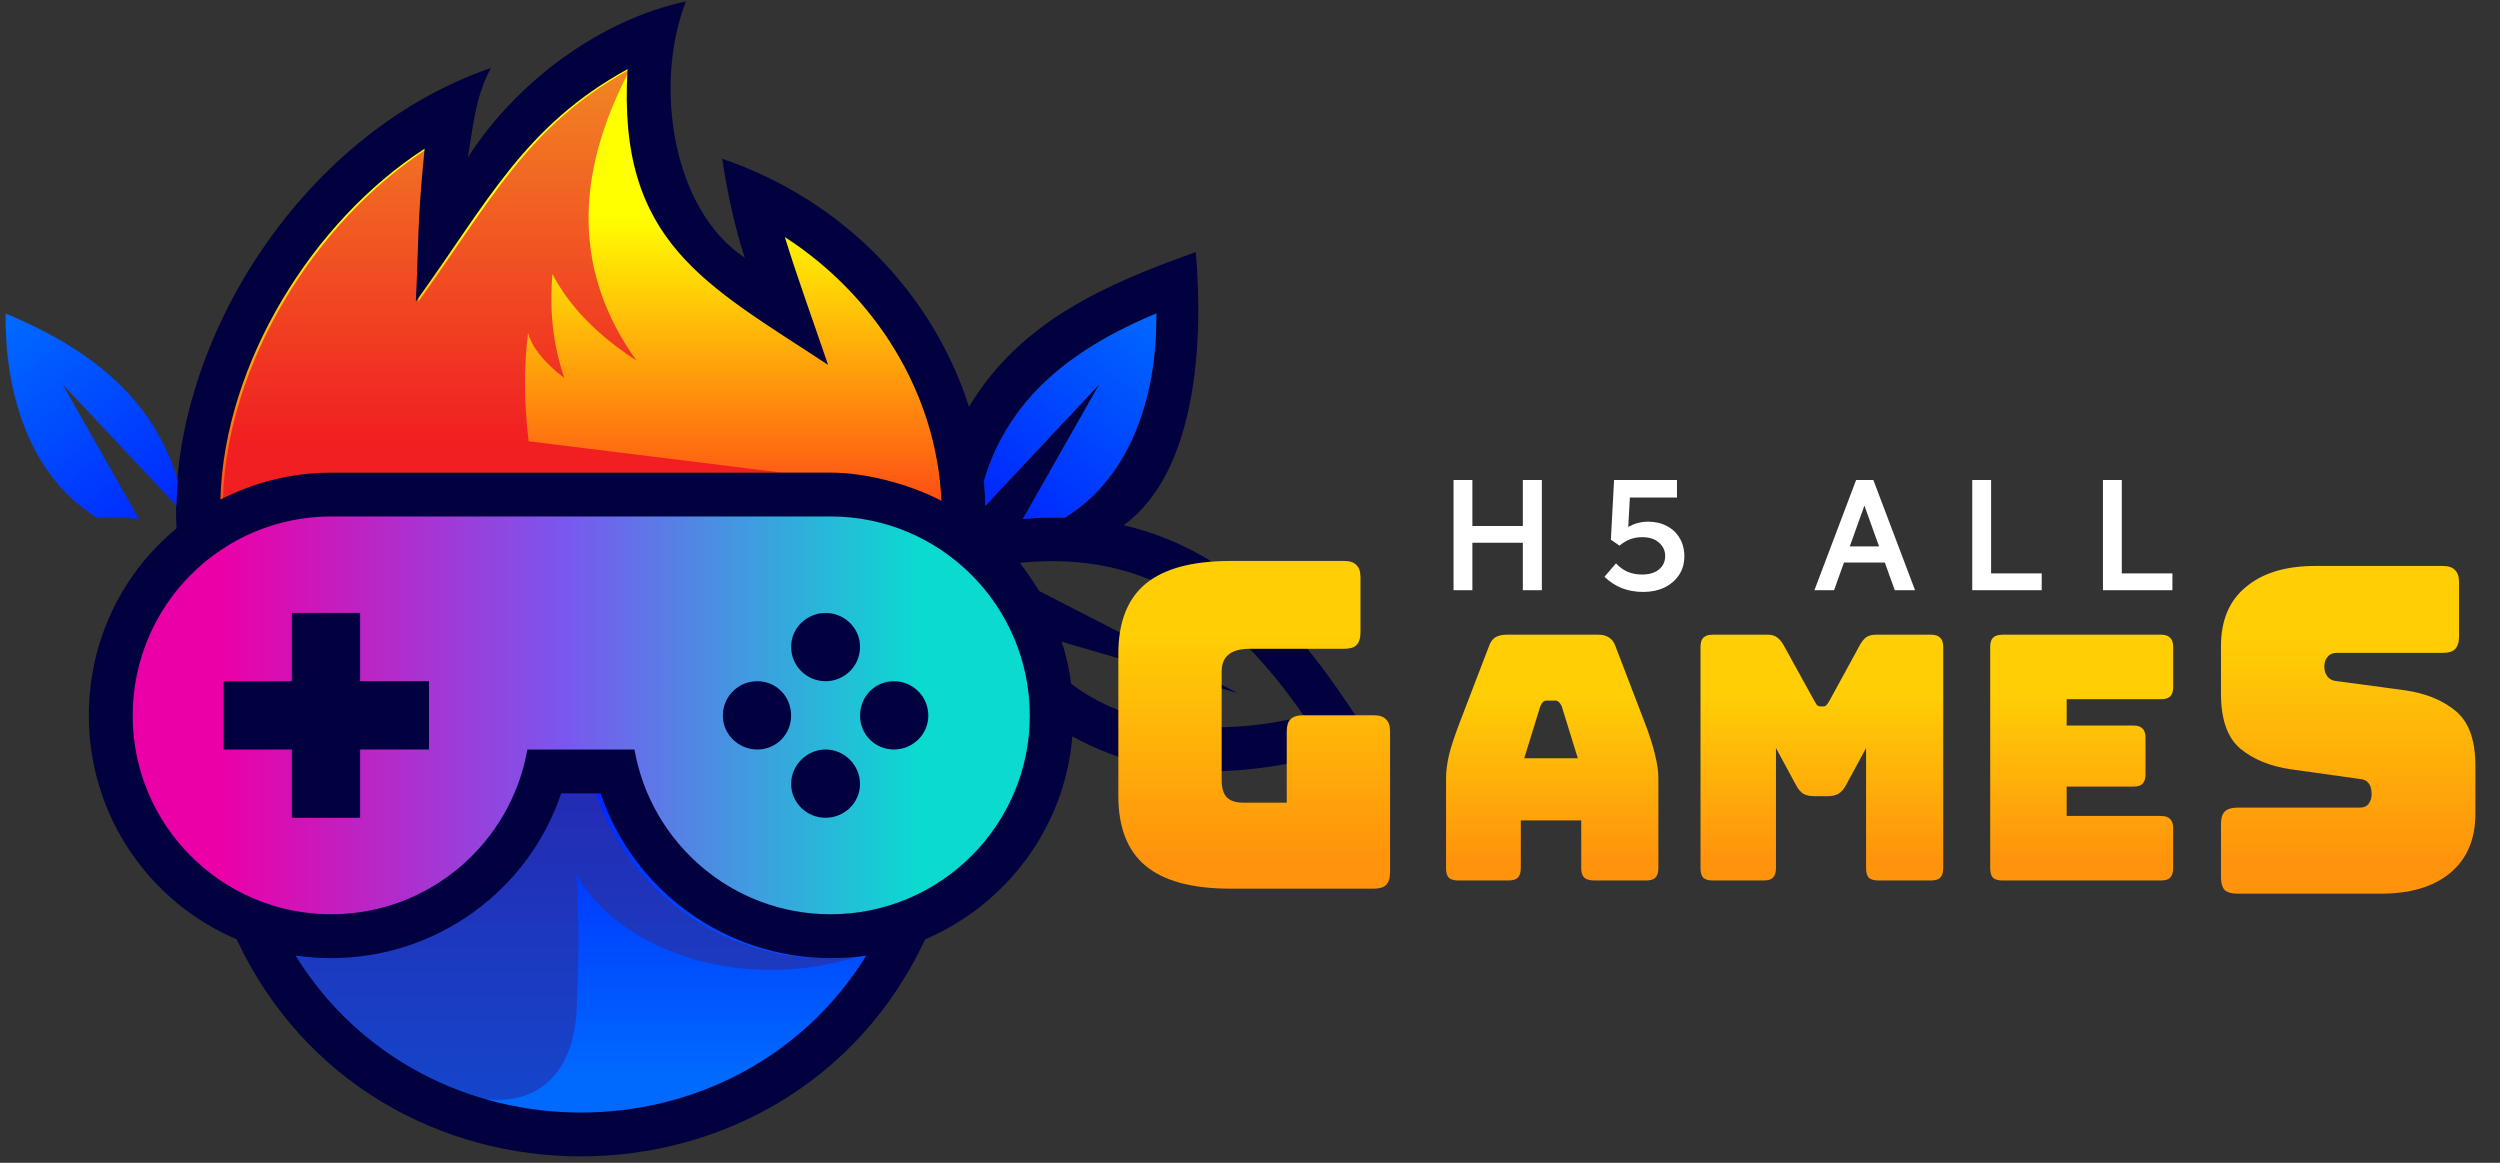 <?xml version="1.0" encoding="UTF-8"?>
<svg xmlns="http://www.w3.org/2000/svg" width="301" height="140" viewBox="0 0 301 140" fill="none">
  <rect x="0" y="0" width="301" height="140" fill="#333333" stroke="none"/>
  <path fill-rule="evenodd" clip-rule="evenodd" d="M23.673 63.766C25.783 41.364 39.586 22.809 53.088 14.059C52.184 23.185 52.41 22.658 52.033 30.653C60.782 18.585 65.23 11.495 77.603 4.707C76.319 25.6 82.125 30.352 96.76 40.005C95.025 34.952 93.517 29.445 91.858 24.318C102.717 31.257 115.996 42.495 115.917 63.992C111.921 61.955 104.904 59.919 100.077 59.919L40.719 59.767C35.891 59.767 27.669 61.653 23.673 63.766Z" fill="url(#paint0_linear_127_6)"></path>
  <path fill-rule="evenodd" clip-rule="evenodd" d="M26.84 60.145C27.292 43.778 37.928 26.655 51.427 17.906C50.523 27.109 50.749 28.315 50.372 36.309C59.122 24.167 63.497 15.115 75.866 8.328C68.928 21.451 69.23 33.066 76.62 43.399C71.945 40.383 68.552 36.914 66.514 32.991C66.137 37.442 66.591 41.59 67.947 45.512C65.457 43.626 64.026 41.74 63.574 40.082C63.045 44.381 63.12 48.755 63.648 53.13L94.121 56.902H40.189C35.364 56.902 30.837 58.108 26.84 60.145Z" fill="url(#paint1_linear_127_6)"></path>
  <path fill-rule="evenodd" clip-rule="evenodd" d="M39.285 114.601C37.853 114.601 36.494 114.526 35.138 114.3L33.477 114.074L34.383 115.433C50.297 141.153 88.389 141.153 104.301 115.433L105.209 114.074L103.548 114.3C102.192 114.526 100.833 114.601 99.401 114.601C87.255 114.601 76.321 106.834 72.473 95.295L72.247 94.764H66.439L66.288 95.295C62.367 106.834 51.506 114.601 39.285 114.601Z" fill="url(#paint2_linear_127_6)"></path>
  <path fill-rule="evenodd" clip-rule="evenodd" d="M39.285 115.358C51.958 115.358 63.045 107.211 66.966 95.521H71.719C75.641 107.211 86.728 115.358 99.401 115.358C100.833 115.358 102.267 115.282 103.7 115.056C88.539 119.882 74.134 113.923 69.381 105.25C69.833 111.813 69.607 116.94 69.456 120.863C69.23 131.347 62.367 133.685 56.333 131.876C55.879 131.726 55.502 131.573 55.05 131.421C47.129 128.479 39.965 123.049 34.986 115.056C36.419 115.282 37.853 115.358 39.285 115.358Z" fill="url(#paint3_linear_127_6)"></path>
  <path fill-rule="evenodd" clip-rule="evenodd" d="M99.326 59.919L38.532 59.767C25.331 59.767 13.339 72.362 13.339 85.638C13.339 98.838 24.803 111.584 39.363 111.584C53.919 111.584 61.991 103.742 63.95 92.504L74.585 92.127C76.547 103.363 86.804 111.813 99.326 111.813C111.846 111.813 125.272 99.894 125.272 86.696C125.273 73.42 112.526 59.919 99.326 59.919Z" fill="url(#paint4_linear_127_6)"></path>
  <path fill-rule="evenodd" clip-rule="evenodd" d="M35.138 73.797H43.359V82.019H51.657V90.24H43.359V98.462H35.138V90.24H26.916V82.019H35.138V73.797Z" fill="#01013F"></path>
  <path fill-rule="evenodd" clip-rule="evenodd" d="M107.621 82.018C105.36 82.018 103.549 83.83 103.549 86.165C103.549 88.429 105.36 90.24 107.621 90.24C109.883 90.24 111.77 88.429 111.77 86.165C111.77 83.83 109.883 82.018 107.621 82.018Z" fill="#01013F"></path>
  <path fill-rule="evenodd" clip-rule="evenodd" d="M99.401 73.797C97.138 73.797 95.252 75.609 95.252 77.869C95.252 80.208 97.138 82.018 99.401 82.018C101.662 82.018 103.549 80.208 103.549 77.869C103.549 75.609 101.662 73.797 99.401 73.797Z" fill="#01013F"></path>
  <path fill-rule="evenodd" clip-rule="evenodd" d="M91.18 82.018C88.916 82.018 87.029 83.83 87.029 86.165C87.029 88.429 88.916 90.24 91.18 90.24C93.44 90.24 95.252 88.429 95.252 86.165C95.252 83.83 93.44 82.018 91.18 82.018Z" fill="#01013F"></path>
  <path fill-rule="evenodd" clip-rule="evenodd" d="M99.401 90.24C97.138 90.24 95.252 92.127 95.252 94.387C95.252 96.651 97.138 98.462 99.401 98.462C101.662 98.462 103.549 96.651 103.549 94.387C103.549 92.127 101.662 90.24 99.401 90.24Z" fill="#01013F"></path>
  <path fill-rule="evenodd" clip-rule="evenodd" d="M100.001 62.181H39.884C26.686 62.181 15.975 72.893 15.975 86.166C15.975 99.367 26.686 110.077 39.884 110.077C51.728 110.077 61.531 101.478 63.494 90.24H76.39C78.352 101.478 88.157 110.077 100.001 110.077C113.201 110.077 123.985 99.367 123.985 86.166C123.985 72.893 113.2 62.181 100.001 62.181ZM127.831 77.266L149.026 83.451L125.117 71.157C124.364 69.951 123.608 68.818 122.778 67.763C138.24 66.178 148.574 73.948 157.022 86.242C147.745 88.504 136.807 88.278 128.963 82.32C128.737 80.584 128.36 78.852 127.831 77.266ZM118.631 60.899L132.357 46.265L123.155 62.484C124.889 62.332 126.549 62.258 128.21 62.332C129.867 61.276 131.453 59.993 132.737 58.485C136.052 54.714 138.167 49.434 138.921 43.324C139.144 41.514 139.223 39.629 139.223 37.743C132.507 40.533 127.305 43.929 123.608 48.303C121.272 51.094 119.535 54.262 118.482 57.882C118.554 58.937 118.631 59.919 118.631 60.899ZM35.585 115.056C51.197 140.248 88.686 140.248 104.298 115.056C102.866 115.282 101.432 115.358 100 115.358C87.327 115.358 76.24 107.211 72.318 95.521H67.565C63.644 107.211 52.557 115.358 39.884 115.358C38.452 115.358 37.018 115.282 35.585 115.056ZM111.39 113.094C95.097 147.941 44.787 147.941 28.494 113.094C18.012 108.643 10.695 98.235 10.695 86.165C10.695 77.04 14.769 68.969 21.255 63.615C20.122 42.344 35.585 16.322 59.117 8.175C57.234 11.571 56.932 15.416 56.327 18.962C62.059 9.986 72.168 2.368 82.577 0.181C78.729 10.062 80.842 25.147 89.666 31.031C88.536 27.56 87.628 23.562 86.95 19.113C101.585 24.091 112.369 35.48 116.667 48.981C122.854 38.648 133.189 34.198 143.972 30.351C144.877 40.533 144.274 56.675 135.298 63.236C149.704 66.631 157.853 77.566 165.244 89.335C153.176 93.107 140.73 95.143 129.114 88.655C128.21 99.668 121.119 108.945 111.39 113.094ZM113.352 60.295C112.749 47.247 105.353 35.556 94.494 28.541C96.076 33.67 97.963 38.799 99.698 43.929C85.064 34.274 74.281 29.219 75.561 8.328C63.192 15.115 58.817 24.167 50.067 36.309C50.444 28.315 50.218 27.109 51.122 17.906C37.623 26.655 26.987 43.778 26.535 60.145C30.532 58.108 35.058 56.902 39.884 56.902H100.001C104.072 56.902 109.277 58.184 113.352 60.295Z" fill="#01013F"></path>
  <path fill-rule="evenodd" clip-rule="evenodd" d="M7.529 46.265L21.255 60.899C21.255 60.03 21.315 59.16 21.38 58.238C21.388 58.12 21.396 58.002 21.404 57.882C20.351 54.262 18.614 51.094 16.279 48.303C12.581 43.929 7.379 40.533 0.663 37.743C0.663 39.629 0.742 41.514 0.966 43.324C1.719 49.434 3.834 54.714 7.149 58.485C8.433 59.993 10.019 61.276 11.676 62.332C13.337 62.258 14.997 62.332 16.731 62.484L7.529 46.265Z" fill="url(#paint5_linear_127_6)"></path>
  <path fill-rule="evenodd" clip-rule="evenodd" d="M132.357 46.265L118.631 60.899C118.631 60.03 118.571 59.16 118.506 58.238C118.498 58.12 118.49 58.002 118.482 57.882C119.535 54.262 121.272 51.094 123.608 48.303C127.305 43.929 132.507 40.533 139.223 37.743C139.223 39.629 139.144 41.514 138.921 43.324C138.167 49.434 136.052 54.714 132.737 58.485C131.453 59.993 129.867 61.276 128.21 62.332C126.549 62.258 124.889 62.332 123.155 62.484L132.357 46.265Z" fill="url(#paint6_linear_127_6)"></path>
  <path d="M175.006 71.058V57.791H177.275V71.058H175.006ZM176.121 65.347V63.328H184.505V65.347H176.121ZM183.351 71.058V57.791H185.639V71.058H183.351ZM193.18 69.443L194.565 67.828C194.975 68.276 195.443 68.616 195.968 68.847C196.494 69.065 197.077 69.174 197.718 69.174C198.551 69.174 199.218 68.975 199.718 68.578C200.23 68.167 200.487 67.623 200.487 66.943C200.487 66.302 200.237 65.764 199.737 65.328C199.25 64.892 198.577 64.674 197.718 64.674C197.205 64.674 196.724 64.757 196.276 64.924C195.84 65.091 195.411 65.347 194.988 65.693L195.141 64.155C195.539 63.745 196.019 63.418 196.583 63.174C197.16 62.931 197.776 62.809 198.429 62.809C199.275 62.809 200.025 62.982 200.679 63.328C201.333 63.661 201.845 64.142 202.217 64.77C202.602 65.386 202.794 66.123 202.794 66.981C202.794 67.853 202.576 68.609 202.14 69.25C201.704 69.891 201.115 70.391 200.371 70.75C199.628 71.096 198.788 71.269 197.852 71.269C196.904 71.269 196.039 71.115 195.257 70.808C194.488 70.5 193.795 70.045 193.18 69.443ZM193.949 64.982L194.334 57.791H196.353L195.987 64.424L194.988 65.693L193.949 64.982ZM194.334 57.791H201.91V59.906H195.372L194.334 57.791ZM218.457 71.058L223.476 57.791H224.649L224.802 59.963L220.822 71.058H218.457ZM221.226 67.731V65.789H227.86V67.731H221.226ZM224.149 59.963L224.226 57.791H225.552L230.571 71.058H228.129L224.149 59.963ZM237.459 71.058V57.791H239.728V71.058H237.459ZM238.574 71.058V69.039H245.823V71.058H238.574ZM253.195 71.058V57.791H255.463V71.058H253.195ZM254.31 71.058V69.039H261.559V71.058H254.31Z" fill="white"></path>
  <g filter="">
    <path d="M165.391 106.995H148.129C143.562 106.995 140.165 106.082 137.936 104.255C135.744 102.429 134.648 99.616 134.648 95.816V78.719C134.648 74.919 135.744 72.106 137.936 70.28C140.165 68.453 143.562 67.54 148.129 67.54H161.829C162.523 67.54 163.016 67.704 163.309 68.033C163.637 68.325 163.802 68.818 163.802 69.512V76.143C163.802 76.837 163.637 77.349 163.309 77.677C163.016 77.97 162.523 78.116 161.829 78.116H150.431C149.298 78.116 148.458 78.353 147.91 78.828C147.362 79.267 147.088 79.943 147.088 80.856V93.953C147.088 94.866 147.289 95.542 147.691 95.981C148.129 96.419 148.768 96.638 149.609 96.638H154.924V88.089C154.924 87.395 155.07 86.902 155.363 86.61C155.691 86.281 156.203 86.117 156.897 86.117H165.391C166.085 86.117 166.578 86.281 166.871 86.61C167.199 86.902 167.364 87.395 167.364 88.089V105.022C167.364 105.717 167.199 106.228 166.871 106.557C166.578 106.849 166.085 106.995 165.391 106.995Z" fill="url(#paint7_linear_127_6)"></path>
    <path d="M286.695 107.596H269.379C268.685 107.596 268.173 107.45 267.844 107.158C267.552 106.829 267.406 106.317 267.406 105.623V99.212C267.406 98.518 267.552 98.025 267.844 97.732C268.173 97.403 268.685 97.239 269.379 97.239H284.12C284.595 97.239 284.942 97.093 285.161 96.801C285.417 96.472 285.545 96.088 285.545 95.65C285.545 95.029 285.417 94.572 285.161 94.28C284.942 93.988 284.595 93.823 284.12 93.787L275.9 92.636C273.343 92.27 271.278 91.43 269.708 90.115C268.173 88.8 267.406 86.608 267.406 83.539V77.785C267.406 74.68 268.411 72.305 270.42 70.661C272.429 68.981 275.206 68.141 278.749 68.141H294.093C294.787 68.141 295.281 68.305 295.573 68.634C295.902 68.926 296.066 69.419 296.066 70.113V76.634C296.066 77.329 295.902 77.84 295.573 78.169C295.281 78.461 294.787 78.607 294.093 78.607H281.325C280.85 78.607 280.485 78.772 280.229 79.1C279.973 79.393 279.845 79.776 279.845 80.251C279.845 80.726 279.973 81.128 280.229 81.457C280.485 81.786 280.85 81.968 281.325 82.005L289.49 83.101C292.047 83.466 294.112 84.306 295.683 85.621C297.253 86.937 298.039 89.129 298.039 92.198V97.951C298.039 101.057 297.016 103.45 294.97 105.13C292.961 106.774 290.203 107.596 286.695 107.596Z" fill="url(#paint8_linear_127_6)"></path>
    <path d="M185.448 85.049L183.516 91.296H189.969L188.037 85.049C187.927 84.803 187.804 84.625 187.667 84.515C187.557 84.405 187.42 84.351 187.256 84.351H186.228C186.064 84.351 185.913 84.405 185.776 84.515C185.667 84.625 185.557 84.803 185.448 85.049ZM183.105 104.53C183.105 105.051 182.982 105.435 182.735 105.681C182.516 105.9 182.146 106.01 181.625 106.01H175.584C175.063 106.01 174.679 105.9 174.433 105.681C174.214 105.435 174.104 105.051 174.104 104.53V93.68C174.104 92.858 174.227 91.913 174.474 90.844C174.748 89.776 175.159 88.529 175.707 87.104L179.283 77.775C179.447 77.309 179.694 76.966 180.022 76.747C180.379 76.528 180.831 76.418 181.379 76.418H192.434C192.955 76.418 193.38 76.528 193.709 76.747C194.065 76.966 194.325 77.309 194.489 77.775L198.065 87.104C198.613 88.529 199.01 89.776 199.257 90.844C199.531 91.913 199.668 92.858 199.668 93.68V104.53C199.668 105.051 199.545 105.435 199.298 105.681C199.079 105.9 198.709 106.01 198.188 106.01H191.982C191.434 106.01 191.023 105.9 190.749 105.681C190.503 105.435 190.38 105.051 190.38 104.53V98.776H183.105V104.53ZM212.346 106.01H206.222C205.702 106.01 205.318 105.9 205.071 105.681C204.852 105.435 204.743 105.051 204.743 104.53V77.898C204.743 77.377 204.852 77.007 205.071 76.788C205.318 76.542 205.702 76.418 206.222 76.418H212.839C213.278 76.418 213.634 76.514 213.908 76.706C214.209 76.898 214.483 77.213 214.73 77.651L218.429 84.351C218.566 84.597 218.675 84.775 218.758 84.885C218.867 84.995 219.004 85.049 219.169 85.049H219.538C219.703 85.049 219.826 84.995 219.908 84.885C220.018 84.775 220.141 84.597 220.278 84.351L223.936 77.651C224.183 77.213 224.443 76.898 224.717 76.706C225.018 76.514 225.388 76.418 225.827 76.418H232.485C233.005 76.418 233.375 76.542 233.594 76.788C233.841 77.007 233.964 77.377 233.964 77.898V104.53C233.964 105.051 233.841 105.435 233.594 105.681C233.375 105.9 233.005 106.01 232.485 106.01H226.155C225.635 106.01 225.251 105.9 225.005 105.681C224.785 105.435 224.676 105.051 224.676 104.53V90.063L222.251 94.543C222.004 95.009 221.703 95.352 221.347 95.571C221.018 95.763 220.593 95.859 220.073 95.859H218.429C217.908 95.859 217.47 95.763 217.114 95.571C216.785 95.352 216.497 95.009 216.25 94.543L213.826 90.063V104.53C213.826 105.051 213.702 105.435 213.456 105.681C213.236 105.9 212.867 106.01 212.346 106.01ZM260.171 106.01H241.101C240.58 106.01 240.196 105.9 239.95 105.681C239.731 105.435 239.621 105.051 239.621 104.53V77.898C239.621 77.377 239.731 77.007 239.95 76.788C240.196 76.542 240.58 76.418 241.101 76.418H260.171C260.691 76.418 261.061 76.542 261.281 76.788C261.527 77.007 261.65 77.377 261.65 77.898V82.707C261.65 83.227 261.527 83.611 261.281 83.857C261.061 84.077 260.691 84.186 260.171 84.186H248.827V87.351H256.842C257.362 87.351 257.732 87.474 257.951 87.721C258.198 87.94 258.321 88.31 258.321 88.83V93.228C258.321 93.749 258.198 94.132 257.951 94.379C257.732 94.598 257.362 94.708 256.842 94.708H248.827V98.242H260.171C260.691 98.242 261.061 98.365 261.281 98.612C261.527 98.831 261.65 99.201 261.65 99.722V104.53C261.65 105.051 261.527 105.435 261.281 105.681C261.061 105.9 260.691 106.01 260.171 106.01Z" fill="url(#paint9_linear_127_6)"></path>
  </g>
  <defs>
    <filter id="filter0_i_127_6" x="134.648" y="67.54" width="163.391" height="40.057" color-interpolation-filters="sRGB">
      <feFlood flood-opacity="0" result="BackgroundImageFix"></feFlood>
      <feBlend mode="normal" in="SourceGraphic" in2="BackgroundImageFix" result="shape"></feBlend>
      <feColorMatrix in="SourceAlpha" type="matrix" values="0 0 0 0 0 0 0 0 0 0 0 0 0 0 0 0 0 0 127 0" result="hardAlpha"></feColorMatrix>
      <feOffset dy="-3.004"></feOffset>
      <feComposite in2="hardAlpha" operator="arithmetic" k2="-1" k3="1"></feComposite>
      <feColorMatrix type="matrix" values="0 0 0 0 0.945 0 0 0 0 0.275 0 0 0 0 0.133 0 0 0 0.4 0"></feColorMatrix>
      <feBlend mode="normal" in2="shape" result="effect1_innerShadow_127_6"></feBlend>
    </filter>
    <linearGradient id="paint0_linear_127_6" x1="69.795" y1="61.705" x2="69.795" y2="25.919" gradientUnits="userSpaceOnUse">
      <stop stop-color="#FF4715"></stop>
      <stop offset="1" stop-color="#FFFF00"></stop>
    </linearGradient>
    <linearGradient id="paint1_linear_127_6" x1="60.48" y1="53.179" x2="60.48" y2="-5.563" gradientUnits="userSpaceOnUse">
      <stop stop-color="#F11F22"></stop>
      <stop offset="1" stop-color="#F1A622"></stop>
    </linearGradient>
    <linearGradient id="paint2_linear_127_6" x1="69.343" y1="130.01" x2="69.343" y2="95.906" gradientUnits="userSpaceOnUse">
      <stop stop-color="#006AFF"></stop>
      <stop offset="1" stop-color="#0029FF"></stop>
    </linearGradient>
    <linearGradient id="paint3_linear_127_6" x1="69.343" y1="94.142" x2="69.343" y2="134.015" gradientUnits="userSpaceOnUse">
      <stop stop-color="#242BB2"></stop>
      <stop offset="1" stop-color="#1446CC"></stop>
    </linearGradient>
    <linearGradient id="paint4_linear_127_6" x1="110.573" y1="85.79" x2="26.849" y2="85.79" gradientUnits="userSpaceOnUse">
      <stop stop-color="#0BDAD1"></stop>
      <stop offset="0.505" stop-color="#7958EF"></stop>
      <stop offset="1" stop-color="#EB00A7"></stop>
    </linearGradient>
    <linearGradient id="paint5_linear_127_6" x1="0.82" y1="38.255" x2="19.636" y2="62.068" gradientUnits="userSpaceOnUse">
      <stop stop-color="#006AFF"></stop>
      <stop offset="1" stop-color="#0029FF"></stop>
    </linearGradient>
    <linearGradient id="paint6_linear_127_6" x1="140.378" y1="37.654" x2="121.563" y2="61.468" gradientUnits="userSpaceOnUse">
      <stop stop-color="#006AFF"></stop>
      <stop offset="1" stop-color="#0029FF"></stop>
    </linearGradient>
    <linearGradient id="paint7_linear_127_6" x1="150.97" y1="53.995" x2="150.97" y2="119.995" gradientUnits="userSpaceOnUse">
      <stop offset="0.341" stop-color="#FFCE05"></stop>
      <stop offset="0.746" stop-color="#FF930C"></stop>
    </linearGradient>
    <linearGradient id="paint8_linear_127_6" x1="282.611" y1="54.596" x2="282.611" y2="120.596" gradientUnits="userSpaceOnUse">
      <stop offset="0.341" stop-color="#FFCE05"></stop>
      <stop offset="0.746" stop-color="#FF930C"></stop>
    </linearGradient>
    <linearGradient id="paint9_linear_127_6" x1="217.885" y1="67.01" x2="217.885" y2="116.01" gradientUnits="userSpaceOnUse">
      <stop offset="0.341" stop-color="#FFCE05"></stop>
      <stop offset="0.746" stop-color="#FF930C"></stop>
    </linearGradient>
  </defs>
</svg>

